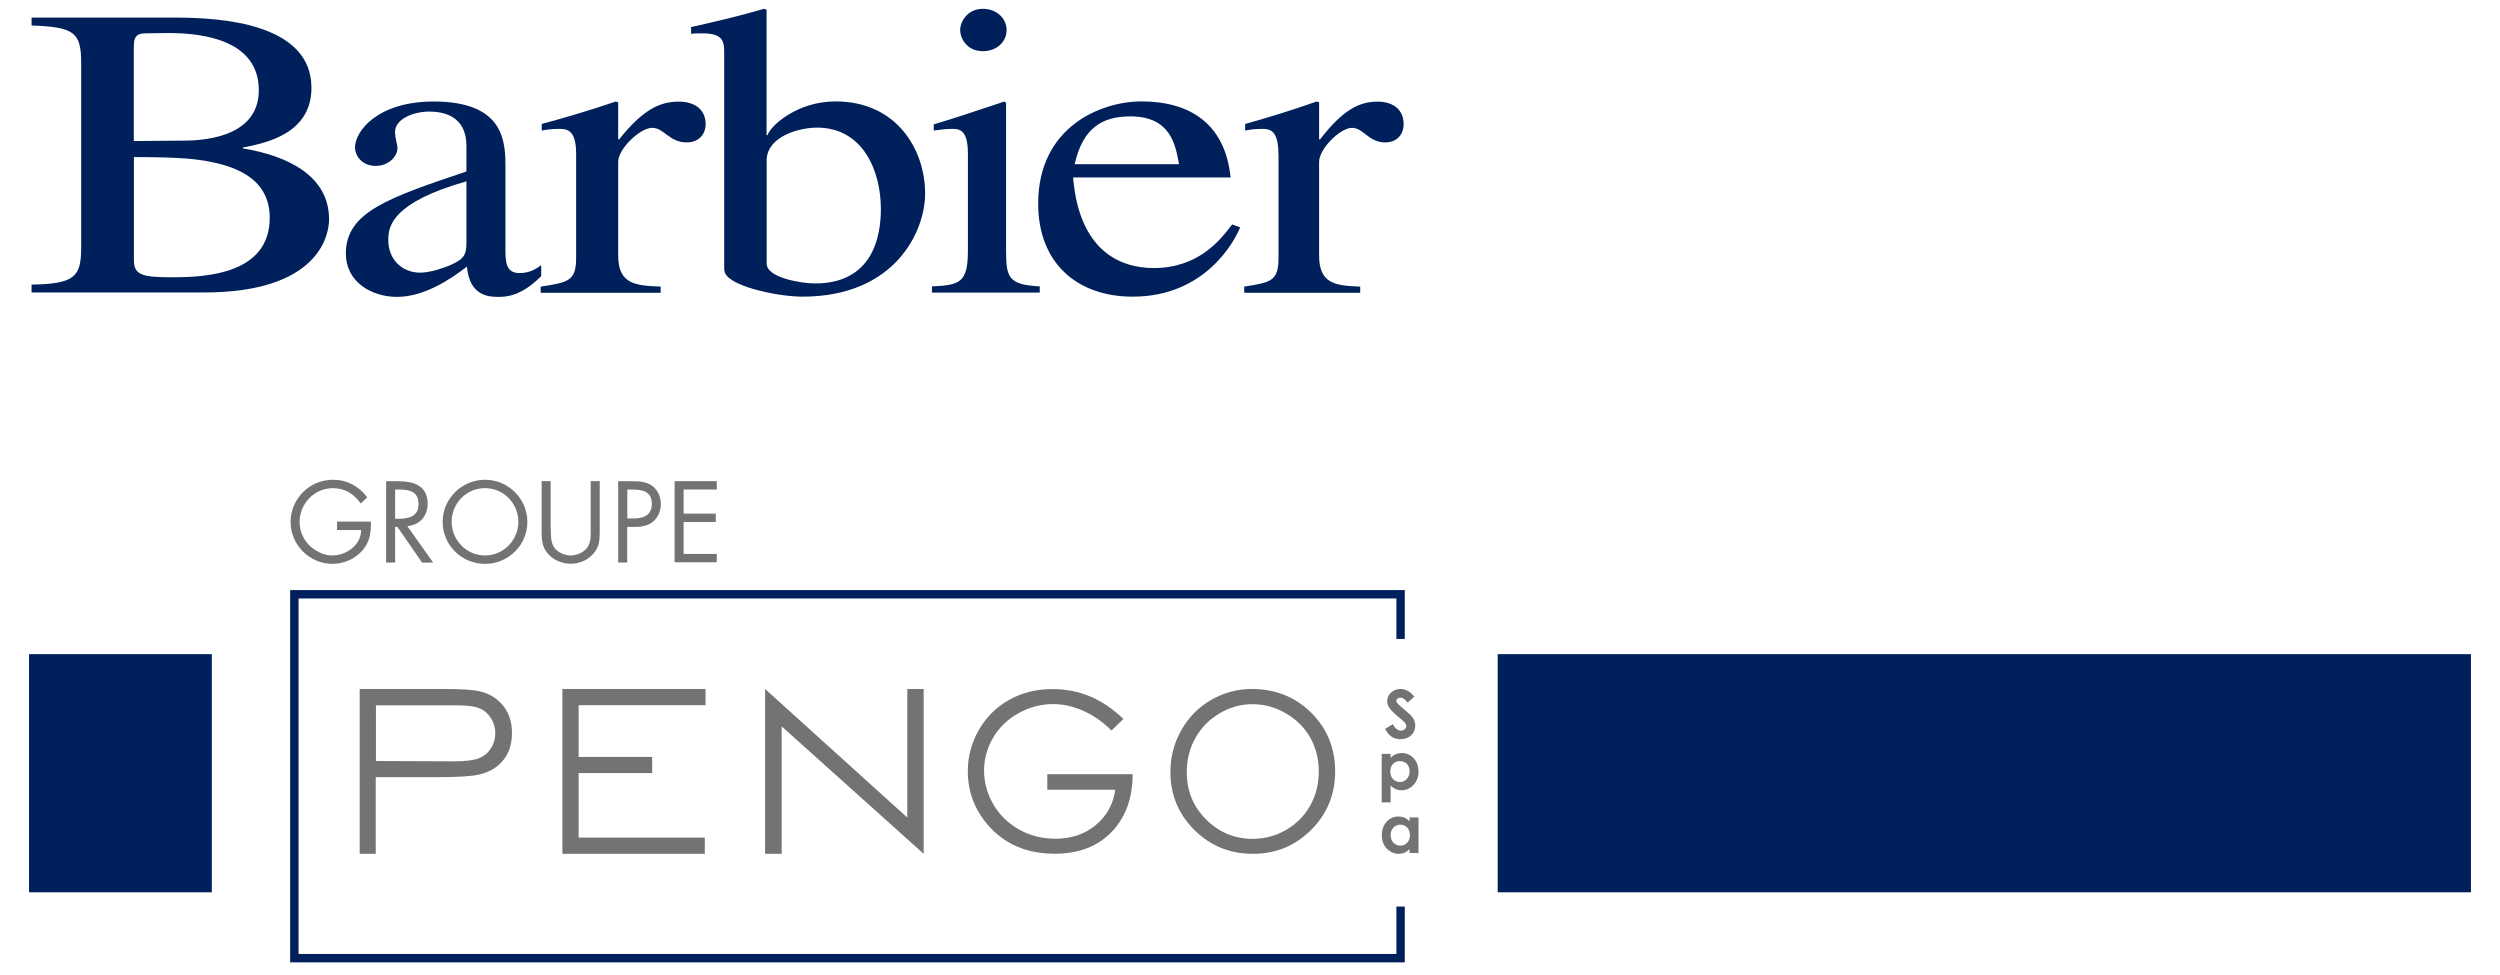 <?xml version="1.0" encoding="utf-8"?>
<!-- Generator: Adobe Illustrator 27.6.1, SVG Export Plug-In . SVG Version: 6.00 Build 0)  -->
<svg version="1.1" id="Calque_1" xmlns="http://www.w3.org/2000/svg" xmlns:xlink="http://www.w3.org/1999/xlink" x="0px" y="0px"
	 viewBox="0 0 2384 930" style="enable-background:new 0 0 2384 930;" xml:space="preserve">
<style type="text/css">
	.st0{fill:#747373;}
	.st1{fill:#00205C;}
	.st2{fill:none;stroke:#00205C;stroke-width:8;}
</style>
<g>
	<g>
		<g>
			<path class="st0" d="M353.7,497.4c0.2,10.5-0.9,19.1-8,27.4c-7.1,8.2-17.9,12.9-28.7,12.9c-21.8,0-39.9-18.1-39.9-39.9
				c0-22.2,18.1-40.3,40.4-40.3c13.6,0,24.6,6.1,32.8,16.8l-6.3,5.8c-6.5-9.1-15.2-14.6-26.6-14.6c-17.7,0-31.7,14.9-31.7,32.4
				c0,8.2,3.3,16,9,21.9c5.7,5.6,13.9,9.9,22,9.9c13.5,0,27.7-9.9,27.7-24.3h-23v-8H353.7z"/>
			<path class="st0" d="M376.8,536.4h-8.6v-77.5h11.2c14.7,0,28.4,3.9,28.4,21.4c0,11.9-7.5,20.4-19.4,21.4l24.7,34.8h-10.6
				l-23.5-34h-2.2V536.4z M376.8,494.7h2.7c9.7,0,19.6-1.8,19.6-13.9c0-12.8-9.4-14-19.7-14h-2.6V494.7z"/>
			<path class="st0" d="M502.9,497.7c0,22.3-18.3,40-40.4,40c-22.1,0-40.4-17.7-40.4-40c0-22.2,18.3-40.2,40.4-40.2
				C484.6,457.5,502.9,475.5,502.9,497.7z M430.7,497.6c0,17.5,14.2,32.1,31.8,32.1s31.8-14.6,31.8-32.1c0-17.6-14-32.1-31.8-32.1
				C444.7,465.5,430.7,480,430.7,497.6z"/>
			<path class="st0" d="M525.3,505c0,5.7-0.2,12.3,3.4,17.3c3.4,4.7,10,7.4,15.6,7.4c5.6,0,11.6-2.6,15.2-6.9
				c4.1-4.9,3.8-11.7,3.8-17.8v-46.2h8.6v48.5c0,8.4-0.6,15.1-6.8,21.5c-5.4,5.8-13.1,8.8-20.9,8.8c-7.3,0-14.8-2.8-20.1-7.9
				c-6.8-6.5-7.6-13.6-7.6-22.4v-48.5h8.6V505z"/>
			<path class="st0" d="M598.1,536.4h-8.6v-77.5h12.8c6.7,0,13.6,0.2,19.2,4.1c5.8,4,8.7,10.8,8.7,17.7c0,6.3-2.6,12.6-7.4,16.7
				c-5.2,4.3-11.9,5.1-18.4,5.1h-6.3V536.4z M598.1,494.4h5.8c9.6,0,17.7-2.9,17.7-14c0-12.6-10.2-13.6-20.2-13.6h-3.2V494.4z"/>
			<path class="st0" d="M643.3,458.8h40.2v8h-31.6v23h30.7v8h-30.7v30.4h31.6v8h-40.2V458.8z"/>
		</g>
	</g>
	<g>
		<rect x="27.7" y="623.8" class="st1" width="174.3" height="227.1"/>
		<rect x="1428.2" y="623.8" class="st1" width="928.1" height="227.1"/>
		<path class="st0" d="M343,657h79.5c17.7,0,29.6,0.8,35.7,2.4c8.8,2.2,16.1,6.7,21.6,13.6c5.6,6.9,8.4,15.5,8.4,25.9
			c0,10.5-2.7,19.1-8.2,25.9c-5.5,6.8-13,11.4-22.6,13.7c-7,1.7-20.1,2.6-39.3,2.6h-59.8v73.1H343V657z M358.5,672.5v53.2l74.9,0.3
			c10.6,0,18.3-1,23.2-2.9c4.9-1.9,8.7-5.1,11.5-9.4c2.8-4.4,4.2-9.2,4.2-14.6c0-5.2-1.4-10-4.2-14.4c-2.8-4.4-6.5-7.5-11-9.3
			c-4.6-1.9-12.1-2.8-22.5-2.8H358.5z"/>
		<polygon class="st0" points="536.3,657 672.8,657 672.8,672.5 551.8,672.5 551.8,721.8 621.9,721.8 621.9,737.2 551.8,737.2 
			551.8,798.7 672.1,798.7 672.1,814.2 536.3,814.2 		"/>
		<polygon class="st0" points="729.6,814.2 729.6,657 865.2,779.6 865.2,657 880.8,657 880.8,814.2 745.4,692.7 745.4,814.2 		"/>
		<path class="st0" d="M1071.3,685.6l-11.4,11c-8.2-8.2-17.2-14.5-27-18.8c-9.8-4.3-19.3-6.4-28.6-6.4c-11.6,0-22.6,2.9-33,8.7
			c-10.5,5.8-18.6,13.6-24.3,23.5c-5.8,9.9-8.6,20.3-8.6,31.3c0,11.3,3,22,8.9,32.2c5.9,10.2,14.2,18.1,24.6,24
			c10.5,5.8,21.9,8.7,34.5,8.7c15.2,0,28-4.3,38.5-13c10.5-8.7,16.7-19.9,18.6-33.7h-64.8v-14.8h81.4c-0.1,23.2-6.9,41.6-20.3,55.3
			c-13.4,13.7-31.4,20.5-53.8,20.5c-27.3,0-48.8-9.4-64.7-28.3c-12.2-14.5-18.4-31.3-18.4-50.3c0-14.1,3.5-27.3,10.6-39.5
			c7-12.2,16.6-21.8,28.8-28.6c12.2-6.9,26.1-10.3,41.5-10.3c12.5,0,24.3,2.3,35.3,6.8C1050,668.4,1060.8,675.6,1071.3,685.6"/>
		<path class="st0" d="M1193.7,657c22.6,0,41.5,7.6,56.7,22.7c15.2,15.1,22.8,33.7,22.8,55.9c0,21.9-7.6,40.5-22.8,55.7
			c-15.2,15.2-33.7,22.9-55.5,22.9c-22.1,0-40.8-7.6-56-22.8c-15.2-15.2-22.8-33.6-22.8-55.1c0-14.4,3.4-27.7,10.4-40
			c6.9-12.3,16.4-21.9,28.3-28.8C1166.8,660.6,1179.8,657,1193.7,657 M1194.4,671.5c-11,0-21.5,2.9-31.3,8.7
			c-9.9,5.8-17.6,13.6-23.1,23.4c-5.5,9.8-8.3,20.7-8.3,32.7c0,17.8,6.1,32.8,18.4,45.1c12.3,12.3,27,18.5,44.3,18.5
			c11.5,0,22.2-2.8,32-8.5c9.9-5.7,17.5-13.4,23-23.2c5.5-9.8,8.2-20.7,8.2-32.6c0-11.9-2.8-22.7-8.2-32.3
			c-5.5-9.7-13.3-17.3-23.3-23.1C1216.2,674.4,1205.6,671.5,1194.4,671.5"/>
		<polyline class="st2" points="1335.6,864.5 1335.6,913.7 280.7,913.7 280.7,566.7 1335.6,566.7 1335.6,609.3 		"/>
		<path class="st0" d="M1348.7,664.3l-6.4,5.7c-2.3-3.1-4.6-4.7-6.9-4.7c-1.1,0-2.1,0.3-2.8,0.9c-0.7,0.6-1.1,1.3-1.1,2
			c0,0.8,0.3,1.5,0.8,2.2c0.7,0.9,2.9,2.8,6.4,5.9c3.3,2.8,5.3,4.5,6.1,5.2c1.7,1.8,3,3.5,3.7,5.1c0.7,1.6,1.1,3.4,1.1,5.3
			c0,3.8-1.3,6.9-3.9,9.3c-2.6,2.4-6,3.7-10.2,3.7c-3.3,0-6.1-0.8-8.5-2.4c-2.4-1.6-4.5-4.1-6.2-7.5l7.4-4.4c2.2,4,4.7,6.1,7.6,6.1
			c1.5,0,2.7-0.4,3.7-1.3c1-0.9,1.5-1.9,1.5-3c0-1-0.4-2.1-1.2-3.1c-0.7-1-2.4-2.6-5.1-4.7c-5-4-8.2-7.2-9.7-9.4
			c-1.5-2.2-2.2-4.4-2.2-6.6c0-3.2,1.2-5.9,3.7-8.2c2.4-2.3,5.4-3.4,8.9-3.4c2.3,0,4.5,0.5,6.5,1.6
			C1344.1,659.5,1346.3,661.5,1348.7,664.3"/>
		<path class="st0" d="M1326.1,718.9v3.7c1.5-1.5,3.2-2.7,5-3.4c1.8-0.8,3.6-1.1,5.7-1.1c4.5,0,8.2,1.7,11.3,5
			c3.1,3.3,4.6,7.6,4.6,12.8c0,5-1.6,9.2-4.8,12.6c-3.2,3.4-7,5.1-11.3,5.1c-2,0-3.8-0.3-5.5-1c-1.7-0.7-3.4-1.9-5-3.4v16h-8.5
			v-46.3H1326.1z M1335,725.8c-2.6,0-4.9,0.9-6.6,2.7c-1.8,1.8-2.6,4.2-2.6,7.1c0,3,0.9,5.5,2.6,7.3c1.7,1.8,4,2.8,6.6,2.8
			c2.6,0,4.8-1,6.5-2.9c1.8-1.9,2.7-4.3,2.7-7.3c0-2.9-0.9-5.3-2.6-7.1C1339.9,726.8,1337.7,725.8,1335,725.8"/>
		<path class="st0" d="M1344.2,779.5h8.5v33.9h-8.5v-3.6c-1.7,1.5-3.3,2.7-5,3.4c-1.7,0.7-3.5,1-5.4,1c-4.4,0-8.2-1.7-11.4-5
			c-3.2-3.4-4.7-7.6-4.7-12.7c0-5.2,1.5-9.5,4.6-12.9c3-3.3,6.8-5,11.3-5c2,0,3.9,0.4,5.7,1.1c1.8,0.8,3.4,1.9,4.9,3.4V779.5z
			 M1335.3,786.4c-2.6,0-4.8,1-6.6,2.8c-1.7,1.9-2.6,4.2-2.6,7.1c0,2.9,0.9,5.4,2.6,7.2c1.8,1.9,4,2.9,6.6,2.9c2.7,0,4.9-1,6.6-2.8
			c1.8-1.8,2.6-4.3,2.6-7.3c0-2.9-0.9-5.4-2.6-7.1C1340.2,787.4,1338,786.4,1335.3,786.4"/>
	</g>
</g>
<g>
	<g>
		<path class="st1" d="M127.7,149.8c47.3,0,63,2,79.8,6c25.6,6.3,49.7,19.4,49.7,51.9c0,53.1-59.6,56.7-92.1,56.7
			c-28.6,0-37.4-1.6-37.4-16.3V149.8 M30.1,24.3c40.4,1.5,47.3,6.3,47.3,35.6v175.9c0,28.1-5.9,34.9-47.3,35.6v7.5h164.5
			c109.4,0,119.2-54.7,119.2-69.7c0-41.6-39.4-60.6-82.3-67.7v-0.8c22.1-4.3,65.5-13.1,65.5-57c0-61.4-86.2-66.9-129-66.9H30.1V24.3
			z M127.7,43.3c0-5.9,1-11.5,10.8-11.5c4.9,0,11.8-0.3,22.1-0.3c35,0,86.2,7.5,86.2,54.6c0,47.2-58.6,48-72.4,48l-46.8,0.4V43.3z"
			/>
		<path class="st1" d="M444.8,230.3c0,11.9-1.4,16.6-15.6,22.6c-4.1,1.9-18.4,7.1-28.5,7.1c-17,0-30.4-12.3-30.4-30.9v-0.8
			c0-13.5,5-35.6,74.5-55.4V230.3 M516.1,252.9c-5.1,3.6-11,7.5-20.7,7.5c-13.4,0-13.4-11.5-13.4-23v-77.2c0-23.8,0-63.4-68.5-63.4
			c-53.4,0-75,28.2-75,44c0,6.4,5.5,17.4,19.8,17.4c12,0,20.7-8.7,20.7-17c0-3.6-2.3-9.5-2.3-15.4c0-12.3,17.5-19.4,32.7-19.4
			c13.8,0,35.4,4.3,35.4,32.9v24.2c-75,25.3-115,38.8-115,78.4c0,26.5,23.9,41.2,48.8,41.2c25.3,0,49.7-15.8,66.7-28.9
			c2.3,28.5,21.6,28.9,29.9,28.9c7.3,0,21.6-0.4,40.9-19.8V252.9z"/>
		<path class="st1" d="M549.4,146.7c0-23.4-9-23.8-16.6-23.8c-6.7,0-11.9,0.8-16.2,1.6v-6.3c23.4-6.3,47.2-13.4,70.6-21.4l2.3,0.8
			v35.3h0.9c22.4-28.1,38.6-36,56.8-36c16.2,0,25.7,8.3,25.7,21.4c0,9.9-6.7,17.5-18.1,17.5c-16.7,0-21.5-13.9-32.9-13.9
			c-11.4,0-32.4,19.8-32.4,32.5v89.1c0,27.4,16.2,28.9,40.5,29.8v5.9H515.6v-5.9c26.2-4,33.8-5.2,33.8-27.4V146.7"/>
		<path class="st1" d="M731.1,151.4c1.9-22.5,32.6-29.7,48-29.7c43.6,0,60.9,40.8,60.9,77.7c0,26.1-7.7,70.9-62.9,70.9
			c-12,0-46-5.1-46-19V151.4 M690.8,257.6c0,14.7,50.4,25.3,74.3,25.3c88.8,0,117.1-62.6,117.1-98.2c0-42.4-27.4-88-85.4-88
			c-36.5,0-61.9,23-64.8,32.1h-1V9.2l-2.4-0.8c-23,6.7-46.6,12.3-69.6,17.4v6.4c2.9-0.4,7.7-0.4,10.5-0.4c21.1,0,21.1,8.3,21.1,20.2
			V257.6z"/>
		<path class="st1" d="M888.7,273.1c26.9-1.2,34.3-3.6,34.3-34.5v-91.9c0-23.4-8.3-23.8-15.2-23.8c-6,0-11.7,0.8-17.4,1.6v-5.9
			c22.6-6.7,44.7-14.3,67.3-21.8l1.7,1.2v140.6c0,26.1,2.2,32.9,32.1,34.5v5.9H888.7V273.1 M937.3,8.4c13,0,22.6,9.1,22.6,20.2
			c0,11.5-9.6,20.2-22.6,20.2c-15.6,0-21.7-12.6-21.7-20.2C915.6,21.1,922.2,8.4,937.3,8.4"/>
		<path class="st1" d="M1024.8,156.6c7.8-34.9,26.6-45.6,53.1-45.6c38.1,0,43,26.5,46.4,45.6H1024.8 M1175,214
			c-11.2,14.7-31.9,41.6-74.9,41.6c-31.8,0-71-16.3-76.8-86.4h150.2c-5.3-51.9-39.6-72.5-85-72.5c-38.6,0-98.5,24.2-98.5,97.5
			c0,56.3,36.7,88.7,90.2,88.7c69.6,0,97.6-53.9,102.4-66.1L1175,214z"/>
		<path class="st1" d="M1219.1,146.7c0-23.4-8.8-23.8-16.1-23.8c-6.5,0-11.5,0.8-15.6,1.6v-6.3c22.6-6.3,45.5-13.4,68.2-21.4
			l2.3,0.8v35.3h0.9c21.7-28.1,37.3-36,54.8-36c15.7,0,24.9,8.3,24.9,21.4c0,9.9-6.4,17.5-17.5,17.5c-16.1,0-20.7-13.9-31.8-13.9
			c-11,0-31.3,19.8-31.3,32.5v89.1c0,27.4,15.7,28.9,39.2,29.8v5.9h-110.6v-5.9c25.4-4,32.7-5.2,32.7-27.4V146.7"/>
	</g>
</g>
</svg>
